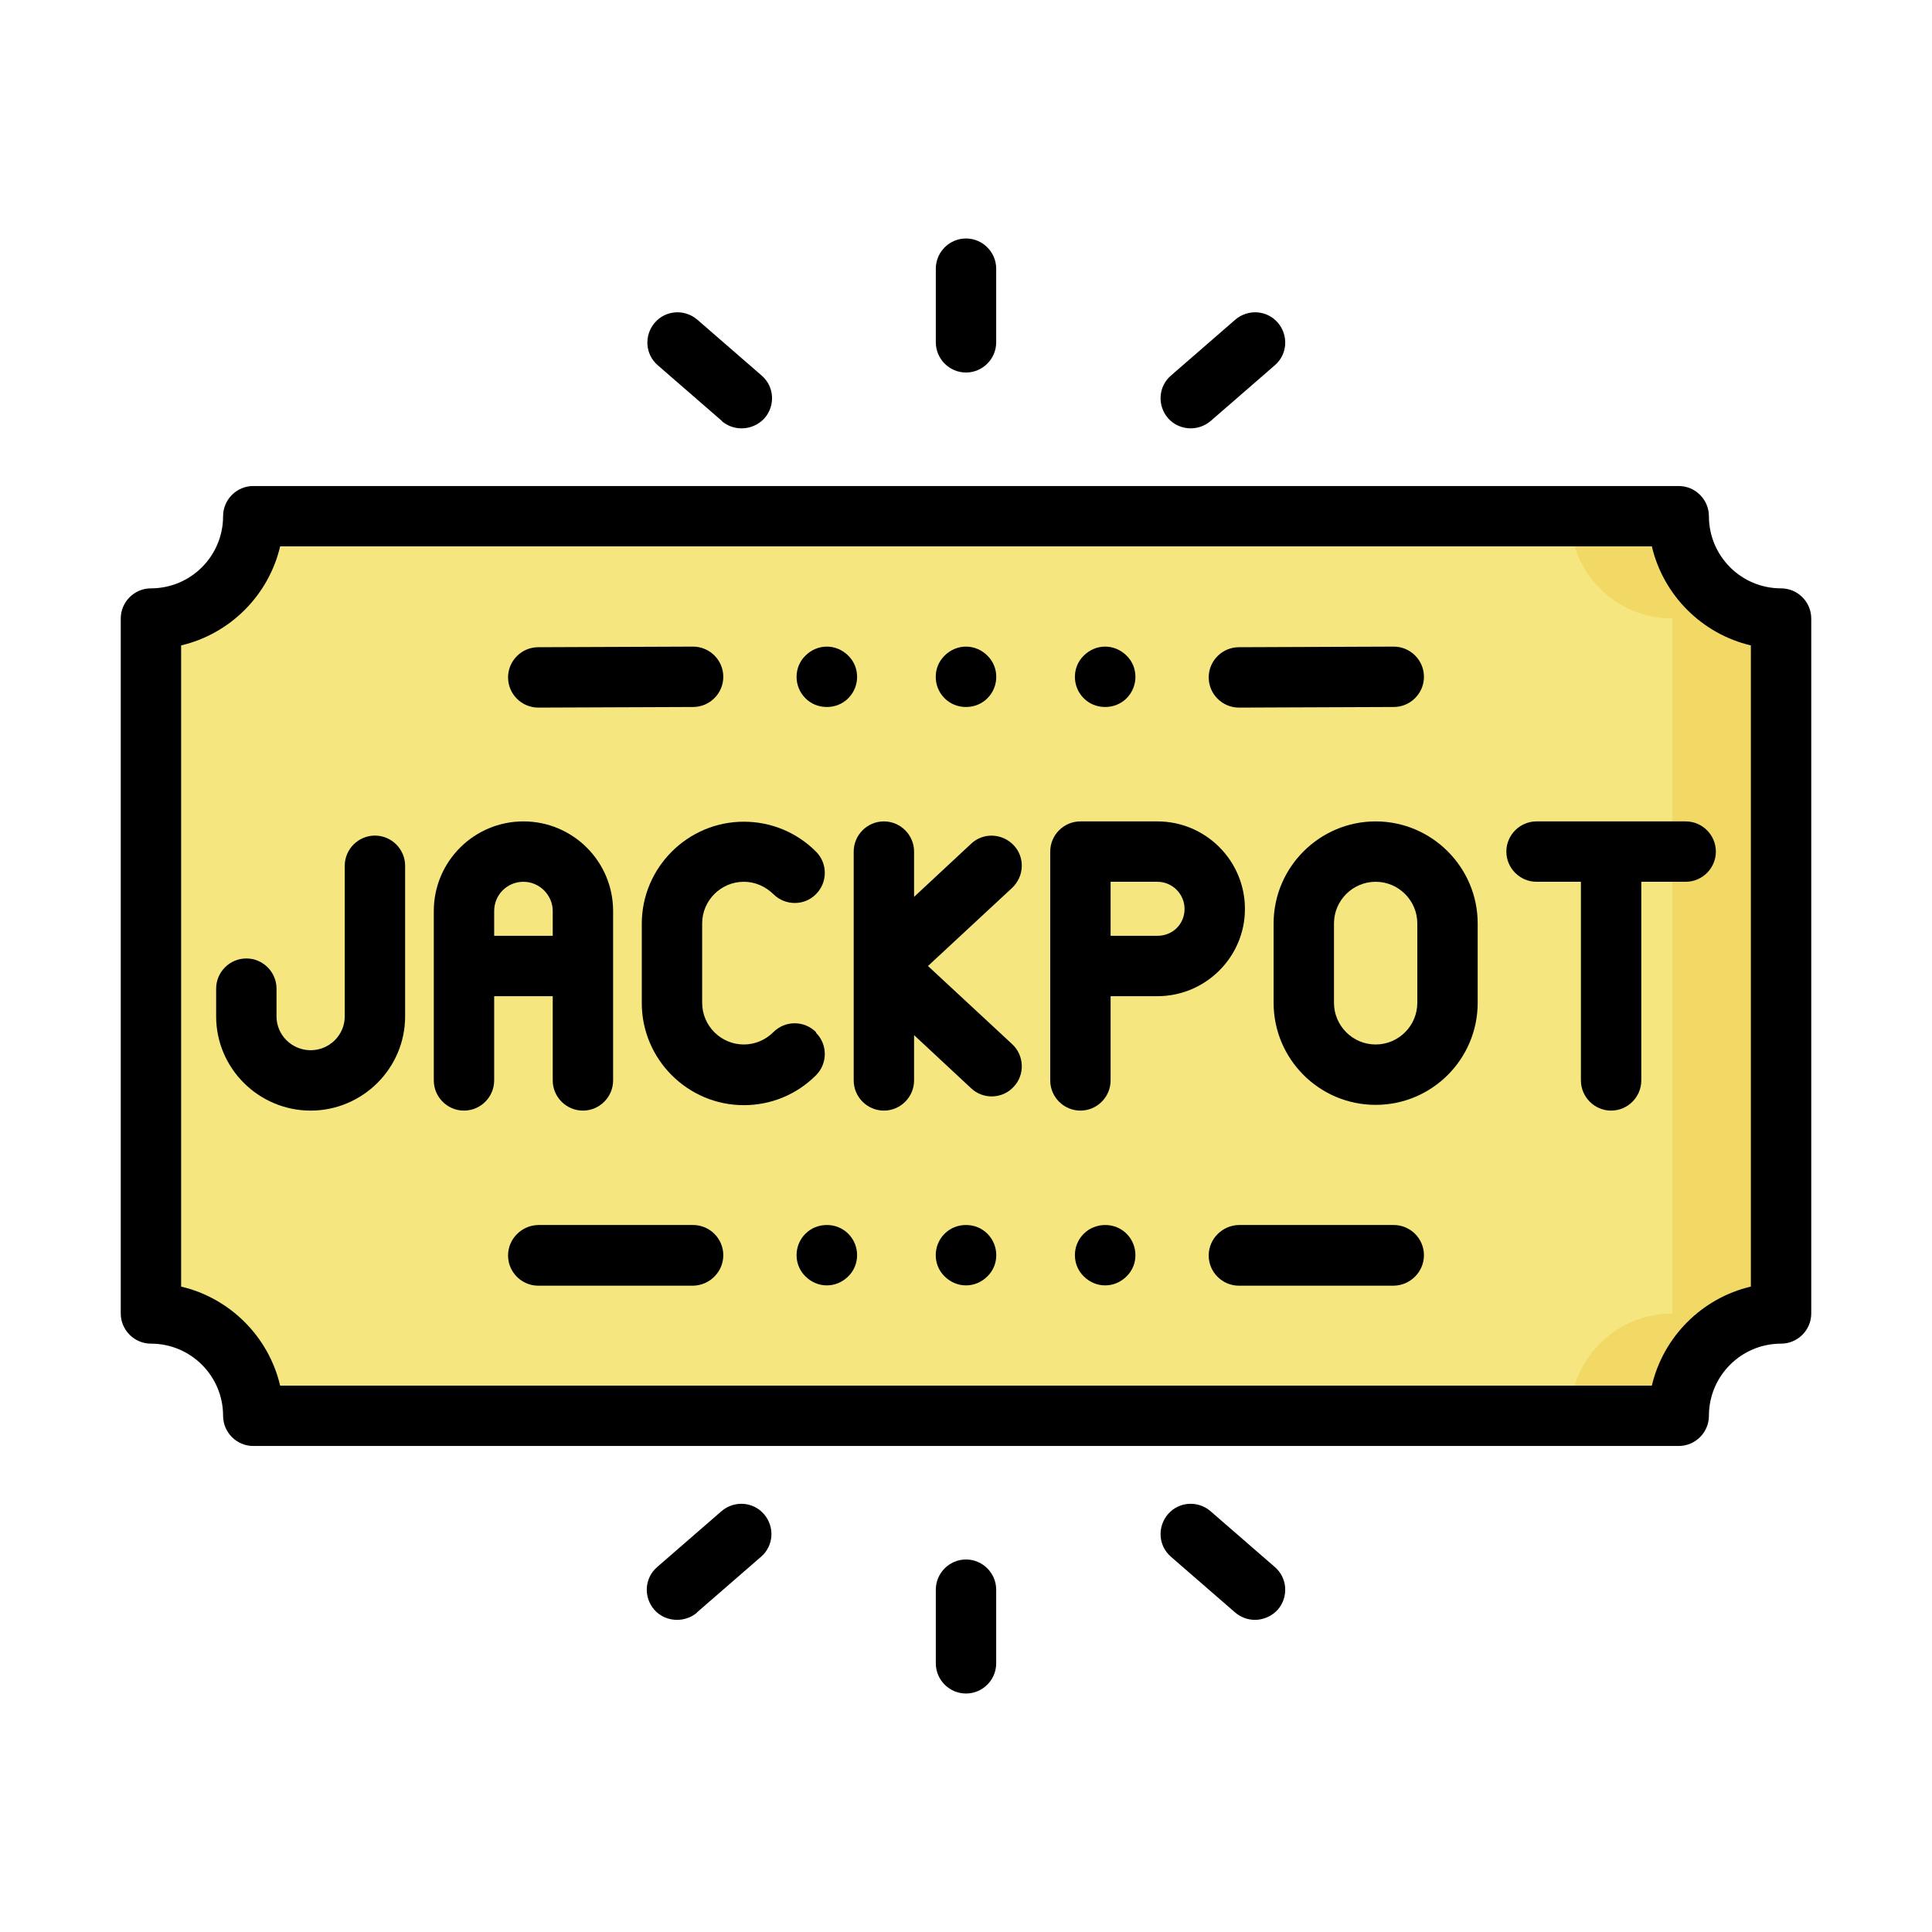 <?xml version="1.0" ?>
<svg width="800px" height="800px" viewBox="0 0 64 64" xmlns="http://www.w3.org/2000/svg">
<g id="a"/>
<g id="b"/>
<g id="c"/>
<g id="d"/>
<g id="e"/>
<g id="f"/>
<g id="g"/>
<g id="h"/>
<g id="i"/>
<g id="j"/>
<g id="k"/>
<g id="l"/>
<g id="m"/>
<g id="n"/>
<g id="o"/>
<g id="p"/>
<g id="q"/>
<g id="r"/>
<g id="s"/>
<g id="t"/>
<g id="u"/>
<g id="v"/>
<g id="w"/>
<g id="x"/>
<g id="y"/>
<g id="a`"/>
<g id="aa"/>
<g id="ab"/>
<g id="ac"/>
<g id="ad"/>
<g id="ae"/>
<g id="af"/>
<g id="ag"/>
<g id="ah"/>
<g id="ai"/>
<g id="aj"/>
<g id="ak"/>
<g id="al"/>
<g id="am"/>
<g id="an"/>
<g id="ao"/>
<g id="ap"/>
<g id="aq"/>
<g id="ar"/>
<g id="as"/>
<g id="at"/>
<g id="au">
<path d="M8.39,17.1H55.61c0,1.87,1.52,3.39,3.39,3.39v23.02c-1.87,0-3.39,1.52-3.39,3.39H8.39c0-1.87-1.52-3.39-3.39-3.39V20.49c1.87,0,3.39-1.52,3.39-3.39Z" fill="#f5e680" fill-rule="evenodd"/>
<path d="M52.01,17.1c0,1.87,1.52,3.39,3.39,3.39v23.02c-1.87,0-3.39,1.52-3.39,3.39h3.6c0-1.87,1.52-3.39,3.39-3.39V20.49c-1.87,0-3.39-1.52-3.39-3.39h-3.6Z" fill="#f2d865" fill-rule="evenodd"/>
<path d="M12.42,27.68c-.55,0-1,.45-1,1v4.99c0,.62-.51,1.12-1.13,1.12s-1.13-.5-1.13-1.12v-.92c0-.55-.45-1-1-1s-1,.45-1,1v.92c0,1.72,1.41,3.12,3.13,3.12s3.13-1.4,3.13-3.12v-4.99c0-.55-.45-1-1-1Z"/>
<path d="M18.31,33v2.79c0,.55,.45,1,1,1s1-.45,1-1v-5.61c0-1.64-1.33-2.97-2.97-2.97s-2.97,1.33-2.97,2.97v5.61c0,.55,.45,1,1,1s1-.45,1-1v-2.79h1.94Zm-.97-3.79c.53,0,.97,.44,.97,.97v.82h-1.94v-.82c0-.54,.43-.97,.97-.97Z"/>
<path d="M27.03,34.19c-.39-.39-1.02-.39-1.41,0-.26,.26-.61,.41-.98,.41-.76,0-1.38-.62-1.38-1.38v-2.63c0-.76,.62-1.38,1.38-1.38,.37,0,.71,.15,.98,.41,.39,.39,1.03,.39,1.41,0,.39-.39,.39-1.02,0-1.41-.64-.64-1.49-.99-2.39-.99-1.86,0-3.38,1.52-3.38,3.38v2.63c0,1.86,1.52,3.38,3.38,3.38,.9,0,1.75-.35,2.39-.99,.39-.39,.39-1.02,0-1.41Z"/>
<path d="M33.58,28c-.38-.4-1.01-.43-1.41-.05l-1.89,1.76v-1.5c0-.55-.45-1-1-1s-1,.45-1,1v7.58c0,.55,.45,1,1,1s1-.45,1-1v-1.5l1.89,1.76c.19,.18,.44,.27,.68,.27,.27,0,.54-.11,.73-.32,.38-.4,.35-1.04-.05-1.41l-2.79-2.59,2.79-2.59c.4-.38,.43-1.01,.05-1.41Z"/>
<path d="M41.24,30.11c0-1.6-1.3-2.9-2.9-2.9h-2.55c-.55,0-1,.45-1,1v7.58c0,.55,.45,1,1,1s1-.45,1-1v-2.79h1.55c1.6,0,2.9-1.3,2.9-2.89Zm-2.9,.89h-1.55v-1.79h1.55c.49,0,.9,.4,.9,.9s-.39,.89-.9,.89Z"/>
<path d="M45.57,27.21c-1.86,0-3.38,1.52-3.38,3.38v2.63c0,1.86,1.51,3.38,3.38,3.38s3.38-1.52,3.38-3.38v-2.63c0-1.86-1.52-3.38-3.38-3.38Zm1.38,6.01c0,.76-.62,1.38-1.38,1.38s-1.38-.62-1.38-1.38v-2.63c0-.76,.62-1.38,1.38-1.38s1.38,.62,1.38,1.38v2.63Z"/>
<path d="M50.9,27.21c-.55,0-1,.45-1,1s.45,1,1,1h1.47v6.58c0,.55,.45,1,1,1s1-.45,1-1v-6.58h1.47c.55,0,1-.45,1-1s-.45-1-1-1h-4.95Z"/>
<path d="M59,19.49c-1.32,0-2.39-1.07-2.39-2.39,0-.55-.45-1-1-1H8.39c-.55,0-1,.45-1,1,0,1.32-1.07,2.39-2.39,2.39-.55,0-1,.45-1,1v23.02c0,.55,.45,1,1,1,1.32,0,2.39,1.07,2.39,2.39,0,.55,.45,1,1,1H55.61c.55,0,1-.45,1-1,0-1.32,1.07-2.39,2.39-2.39,.55,0,1-.45,1-1V20.49c0-.55-.45-1-1-1Zm-1,23.13c-1.62,.38-2.9,1.66-3.28,3.28H9.28c-.38-1.62-1.66-2.9-3.28-3.28V21.38c1.62-.38,2.9-1.66,3.28-3.28H54.72c.38,1.62,1.66,2.9,3.28,3.28v21.25Z"/>
<path d="M27.39,23.42c.27,0,.52-.1,.71-.29,.39-.39,.39-1.03,0-1.41-.19-.19-.44-.3-.71-.3s-.52,.11-.71,.3c-.39,.38-.39,1.02,0,1.41,.19,.19,.44,.29,.71,.29Z"/>
<path d="M32,23.42c.27,0,.52-.1,.71-.29,.39-.39,.39-1.03,0-1.41-.19-.19-.44-.3-.71-.3s-.52,.11-.71,.3c-.39,.38-.39,1.02,0,1.41,.19,.19,.44,.29,.71,.29Z"/>
<path d="M36.61,23.42c.27,0,.52-.1,.71-.29,.39-.39,.39-1.03,0-1.41-.19-.19-.44-.3-.71-.3s-.52,.11-.71,.3c-.39,.38-.39,1.02,0,1.41,.19,.19,.44,.29,.71,.29Z"/>
<path d="M17.83,23.44h0l5.13-.02c.55,0,1-.45,1-1,0-.55-.45-1-1-1h0l-5.13,.02c-.55,0-1,.45-1,1,0,.55,.45,1,1,1Z"/>
<path d="M41.04,23.44h0l5.13-.02c.55,0,1-.45,1-1,0-.55-.45-1-1-1h0l-5.13,.02c-.55,0-1,.45-1,1,0,.55,.45,1,1,1Z"/>
<path d="M27.39,40.58c-.27,0-.52,.1-.71,.29-.39,.39-.39,1.03,0,1.41,.19,.19,.44,.3,.71,.3s.52-.11,.71-.3c.39-.38,.39-1.02,0-1.41-.19-.19-.44-.29-.71-.29Z"/>
<path d="M32,40.58c-.27,0-.52,.1-.71,.29-.39,.39-.39,1.03,0,1.41,.19,.19,.44,.3,.71,.3s.52-.11,.71-.3c.39-.38,.39-1.02,0-1.41-.19-.19-.44-.29-.71-.29Z"/>
<path d="M36.61,40.58c-.26,0-.52,.1-.71,.29-.39,.39-.39,1.03,0,1.41,.19,.19,.44,.3,.71,.3s.52-.11,.71-.3c.39-.38,.39-1.02,0-1.41-.19-.19-.44-.29-.71-.29Z"/>
<path d="M22.96,40.58h-5.13c-.55,.01-1,.46-1,1.01,0,.55,.45,1,1,1h5.13c.55-.01,1-.46,1-1.01,0-.55-.45-1-1-1Z"/>
<path d="M46.17,40.58h-5.13c-.55,.01-1,.46-1,1.01,0,.55,.45,1,1,1h5.13c.55-.01,1-.46,1-1.01,0-.55-.45-1-1-1Z"/>
<path d="M32,12.34c.55,0,1-.45,1-1v-2.44c0-.55-.45-1-1-1s-1,.45-1,1v2.44c0,.55,.45,1,1,1Z"/>
<path d="M23.91,13.95c.19,.16,.42,.24,.66,.24,.28,0,.56-.12,.76-.34,.36-.42,.32-1.05-.1-1.41l-2.13-1.85c-.42-.36-1.05-.32-1.41,.1-.36,.42-.32,1.05,.1,1.41l2.13,1.85Z"/>
<path d="M39.44,14.19c.23,0,.47-.08,.66-.24l2.13-1.85c.42-.36,.46-.99,.1-1.41-.36-.42-.99-.46-1.41-.1l-2.13,1.85c-.42,.36-.46,.99-.1,1.41,.2,.23,.48,.34,.76,.34Z"/>
<path d="M33,55.1v-2.44c0-.55-.45-1-1-1s-1,.45-1,1v2.44c0,.55,.45,1,1,1s1-.45,1-1Z"/>
<path d="M23.08,53.42l2.13-1.85c.42-.36,.46-.99,.1-1.41-.36-.42-.99-.46-1.41-.1l-2.13,1.85c-.42,.36-.46,.99-.1,1.41,.2,.23,.48,.34,.76,.34,.23,0,.47-.08,.66-.24Z"/>
<path d="M41.57,53.66c.28,0,.56-.12,.76-.34,.36-.42,.32-1.05-.1-1.41l-2.13-1.85c-.42-.36-1.05-.32-1.41,.1-.36,.42-.32,1.05,.1,1.41l2.13,1.85c.19,.16,.42,.24,.66,.24Z"/>
</g>
<g id="av"/>
<g id="aw"/>
<g id="ax"/>
</svg>